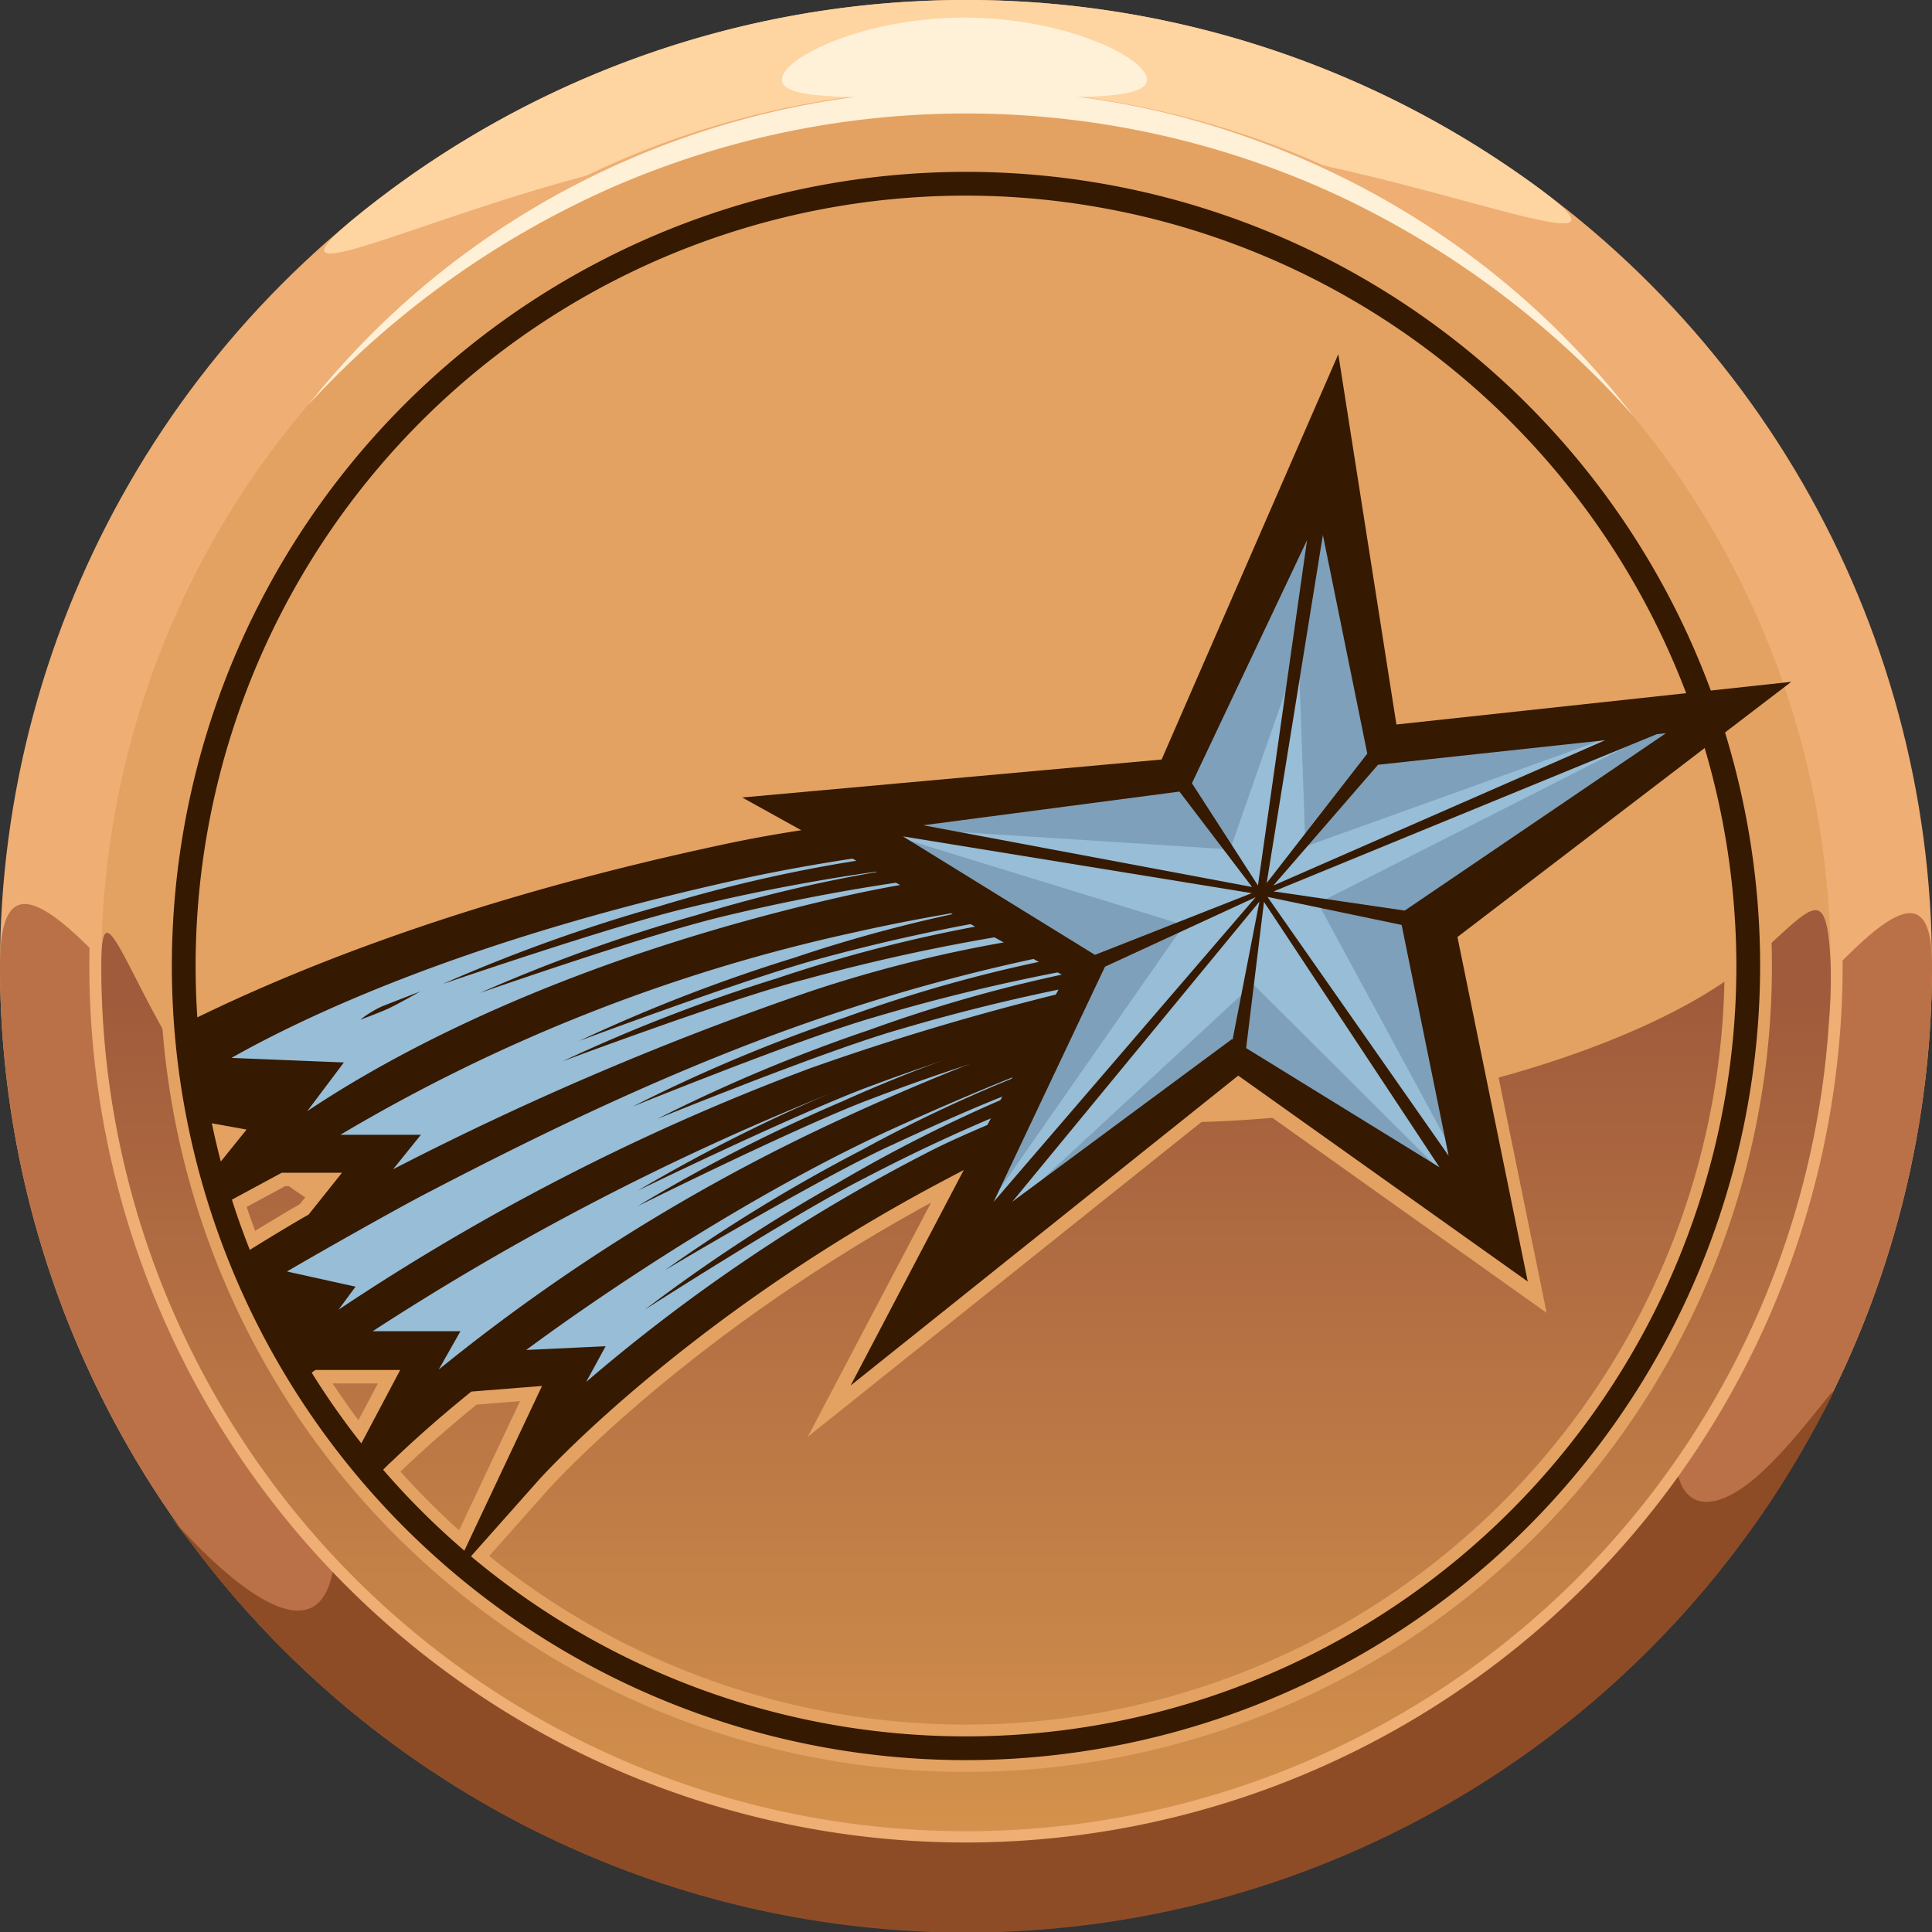 <svg id="Layer_1" data-name="Layer 1" xmlns="http://www.w3.org/2000/svg" xmlns:xlink="http://www.w3.org/1999/xlink" viewBox="0 0 144 144"><rect x="0" y="0" width="144" height="144" fill="#333333" stroke="none"/><defs><style>.cls-1{fill:#eeae74;}.cls-2{fill:#fed4a0;}.cls-3{fill:#ba7148;}.cls-4{fill:#8e4c26;}.cls-5{fill:#e3a261;}.cls-6{fill:url(#linear-gradient);}.cls-7{fill:#fff0d8;}.cls-8{fill:none;stroke:#e3a261;stroke-miterlimit:10;stroke-width:2px;}.cls-9{fill:#351901;}.cls-10{fill:#7ea0ba;}.cls-11{fill:#97bdd7;}</style><linearGradient id="linear-gradient" x1="72.01" y1="141.45" x2="72.01" y2="74.57" gradientUnits="userSpaceOnUse"><stop offset="0" stop-color="#d8964e"/><stop offset="1" stop-color="#a05b3c"/></linearGradient></defs><circle class="cls-1" cx="72" cy="72" r="72"/><path class="cls-2" d="M66.18,19.67c0-22.86-55.53,9.1-38.92-4.09a72,72,0,0,1,86.35-2.34c18.39,13-41.44-17.11-41.44,7.15C72.17,60.16,66.18,59.43,66.18,19.67Z"/><path class="cls-3" d="M0,72c0-22.93,32.22,47,72,47s72-67.71,72-47A72,72,0,0,1,0,72Z"/><path class="cls-4" d="M25,114.6C25,91.67,32.22,119,72,119s52.82-32,52.82-11.26c0,5.38,3.12,4.94,6.13,2.31,3.88-3.4,7.6-9.69,4.53-4a72,72,0,0,1-120.6,9.8C5.54,103.69,25,131.09,25,114.6Z"/><path class="cls-1" d="M72,137.33A65.34,65.34,0,1,1,137.34,72,65.4,65.4,0,0,1,72,137.33ZM72,8.43A63.57,63.57,0,1,0,135.57,72,63.65,63.65,0,0,0,72,8.43Z"/><circle class="cls-5" cx="72" cy="72" r="64.45"/><path class="cls-6" d="M7.55,72c0-9,3.65,8.9,14.2,16.56,13.81,10,9.68-16.6,47.35-7,23.51,6,52.36-1.93,61.52-10,4.53-4,5.55-6,5.83.42a38.2,38.2,0,0,1-.13,4.15A64.45,64.45,0,0,1,7.55,72Z"/><path class="cls-7" d="M23,30.15A61.71,61.71,0,0,1,45,12.73,63.07,63.07,0,0,1,58.42,8.15a64,64,0,0,1,28.27.22A63.74,63.74,0,0,1,100,13.19,61.83,61.83,0,0,1,121.73,31,68.13,68.13,0,0,0,99.45,14.44,65.93,65.93,0,0,0,45.55,14,68.17,68.17,0,0,0,23,30.15Z"/><path class="cls-7" d="M58.28,5.94c0-1.64,6.09-4.63,13.6-4.63s13.61,3,13.61,4.63S79.4,7.23,71.88,7.23,58.28,7.57,58.28,5.94Z"/><path class="cls-5" d="M72,15.46A56.54,56.54,0,1,1,15.46,72,56.6,56.6,0,0,1,72,15.46m0-1.77A58.31,58.31,0,1,0,130.31,72,58.31,58.31,0,0,0,72,13.69Z"/><path class="cls-5" d="M72,13.69A58.31,58.31,0,1,1,13.69,72,58.31,58.31,0,0,1,72,13.69m0-1.76A60.07,60.07,0,1,0,132.07,72,60.14,60.14,0,0,0,72,11.93Z"/><path class="cls-8" d="M129.67,52.45,104.08,54,99.75,26.4,86.58,56.61,55.32,59.44l4.42,2.45c-2,.3-3.91.64-5.82,1C34.85,67,21.85,72.28,14,76.18l-.54.26.77,7,.65.12,3.5.63-2.75,3.41.87,2.24L21,87.41l4.49,0L23,90.53c-1.78,1-4.88,2.94-4.88,2.94L19.88,98l.37,1.59,2.09,3.34,1.17-.82v0h6.32L26.71,108l-.18.34L28,110.1l1-1c.05,0,2.18-2.19,6.13-5.38l5.27-.42-6.13,13,.37.22,5.48-6.17c.1-.12,10.77-12,29.85-22.16l1.81-.94-8.46,16.07,28.89-23.1,21.58,15.35-5.24-25.68Z"/><path class="cls-9" d="M72,131.19A59.19,59.19,0,1,1,131.19,72,59.25,59.25,0,0,1,72,131.19ZM72,14.58A57.42,57.42,0,1,0,129.42,72,57.49,57.49,0,0,0,72,14.58Z"/><polygon class="cls-10" points="99.21 33.67 102.86 55.66 131.47 51.81 105.93 69.48 109.87 91.47 92.3 79.37 70.31 96.27 80.77 72.56 61.76 60.84 88.45 56.9 99.21 33.67"/><polygon class="cls-11" points="128.93 51.73 97.3 63.09 96.79 48.71 91.69 63.31 64.2 61.55 88.24 68.95 70.14 94.89 93.4 73.35 111 90.89 98.24 67.32 128.93 51.73"/><path class="cls-11" d="M63,62.22S23.88,72.14,15,78.37l7,6.8,5.52,1.14-1.27,4-6.8,5.52,6.23,5.1h5.67v3.69l5.52-3.69L42,103.31l.14,2.83s16-13.88,29.33-20l3.4-1.85,6-12.46Z"/><path class="cls-9" d="M133.51,50.82,104.08,54,99.75,26.4,86.58,56.61,55.32,59.44,79.4,72.79l-16,30.48,28.89-23.1,21.58,15.35-5.24-25.68ZM104.7,67.87l-9.77-1.43,28.56-11.72.68-.07ZM91.81,77.46,75.45,89.57,93.87,67.2l-2,10.29ZM98.6,39.87l3.31,16.3-7.5,9.65ZM93.76,66l-4.92-7.62,8.58-18.12Zm.45,1.22L107.29,87,92.88,78.12Zm.26-.37,10,2.09,3.5,17.2Zm25.17-11.68L94.91,66l7.8-9ZM87.91,59l5.41,7.11-24.51-4.6ZM67.3,62.34l26,4.23-11.69,4.6Zm15.06,9.71,11.23-5.18L74.06,89.58Z"/><path class="cls-9" d="M75.35,83.11c-2.4,1-4.56,1.93-6.18,2.77A130.81,130.81,0,0,0,43.69,103l1.45-2.66-5.92.28c5.94-4.41,17.18-11.9,27.66-16.64,3.78-1.71,7.08-3.1,10-4.24L78,77.14c-4.66,1.67-9.78,3.71-15.18,6.21a141.41,141.41,0,0,0-30.12,18.73l1.62-2.86-6.54,0A197.42,197.42,0,0,1,61.92,81.49c6.19-2.44,11.75-4.3,16.68-5.73l.79-1.8a194.56,194.56,0,0,0-19,5.66,170.85,170.85,0,0,0-35.16,18l1.27-1.72-5.11-1.13c1.24-.74,8-4.6,10.73-6C40.15,84.6,51.2,79.1,63.13,75.23a137.4,137.4,0,0,1,15.56-4.1L76.26,70a100.61,100.61,0,0,0-15.77,3.86A231.39,231.39,0,0,0,29.3,87.15l2.07-2.57-6,0A128.51,128.51,0,0,1,63.7,69.49c3-.68,6.1-1.25,9.17-1.75l-3.33-2.18c-2.17.33-4.33.73-6.45,1.2C39.79,72,26.9,80.16,22.9,82.82l2.73-3.63-8.38-.34c5.56-3.14,17.38-8.74,37.28-13.18,3.88-.87,7.92-1.56,12-2.1L63.2,61.4c-3.14.39-6.26.89-9.28,1.54C34.85,67,21.85,72.28,14,76.18l-.54.26.77,7,.65.12,3.5.63-2.75,3.41.87,2.24L21,87.41l4.49,0L23,90.53c-1.78,1-4.88,2.94-4.88,2.94L19.88,98l.37,1.59,2.09,3.34,1.17-.82v0h6.32L26.71,108l-.18.34L28,110.1l1-1c.05,0,2.18-2.19,6.13-5.38l5.27-.42-6.13,13,.37.22,5.48-6.17c.1-.12,10.77-12,29.85-22.16q2.07-1.1,4-2.08Z"/><path class="cls-9" d="M33,73.34a122.55,122.55,0,0,1,16.13-5.79A108.39,108.39,0,0,1,64.85,64l1,.89a147.05,147.05,0,0,0-14.65,2.79C45.66,69,33,73.34,33,73.34Z"/><path class="cls-9" d="M35.79,74a122,122,0,0,1,16.12-5.79,108.7,108.7,0,0,1,15.7-3.58l1,.9A148,148,0,0,0,54,68.28C48.42,69.59,35.79,74,35.79,74Z"/><path class="cls-9" d="M43.18,77.58a122.91,122.91,0,0,1,16-6.19,108.59,108.59,0,0,1,15.6-4l1.07.87a144.67,144.67,0,0,0-14.58,3.15C55.7,72.89,43.18,77.58,43.18,77.58Z"/><path class="cls-9" d="M41.94,79.1a122.91,122.91,0,0,1,16-6.19,108.59,108.59,0,0,1,15.6-4l1.07.87A144.67,144.67,0,0,0,60,73C54.46,74.41,41.94,79.1,41.94,79.1Z"/><path class="cls-9" d="M47.17,82.47A120.3,120.3,0,0,1,63,75.83a106.25,106.25,0,0,1,15.52-4.36l1.08.86a143.1,143.1,0,0,0-14.51,3.51C59.59,77.43,47.17,82.47,47.17,82.47Z"/><path class="cls-9" d="M49,83.39a121.4,121.4,0,0,1,15.84-6.64,108.81,108.81,0,0,1,15.52-4.36l1.08.87a144.35,144.35,0,0,0-14.51,3.5C61.38,78.35,49,83.39,49,83.39Z"/><path class="cls-9" d="M47.56,88.73a123.66,123.66,0,0,1,15.33-7.67,109.63,109.63,0,0,1,15.16-5.42l1.14.77A147.49,147.49,0,0,0,65,80.91C59.59,82.88,47.56,88.73,47.56,88.73Z"/><path class="cls-9" d="M49.58,94.66A123.17,123.17,0,0,1,64.2,85.73a108.51,108.51,0,0,1,14.66-6.67l-1.53,1.72s-2.54.69-11,4.63C61.07,87.82,49.58,94.66,49.58,94.66Z"/><path class="cls-9" d="M47.53,89.9a122.86,122.86,0,0,1,15.25-7.81A110.75,110.75,0,0,1,77.9,76.55l1.15.75a148.17,148.17,0,0,0-14.18,4.63C59.5,83.94,47.53,89.9,47.53,89.9Z"/><path class="cls-9" d="M48.07,97.61A124,124,0,0,1,62.39,88.2a110.08,110.08,0,0,1,14.43-7.15l-.18,1.16a129.39,129.39,0,0,0-12.19,5.6C59.33,90.39,48.07,97.61,48.07,97.61Z"/><path class="cls-9" d="M31.31,73.9,28.49,75a7.94,7.94,0,0,0-1.63,1s1.22-.44,2-.79S31.31,73.9,31.31,73.9Z"/></svg>